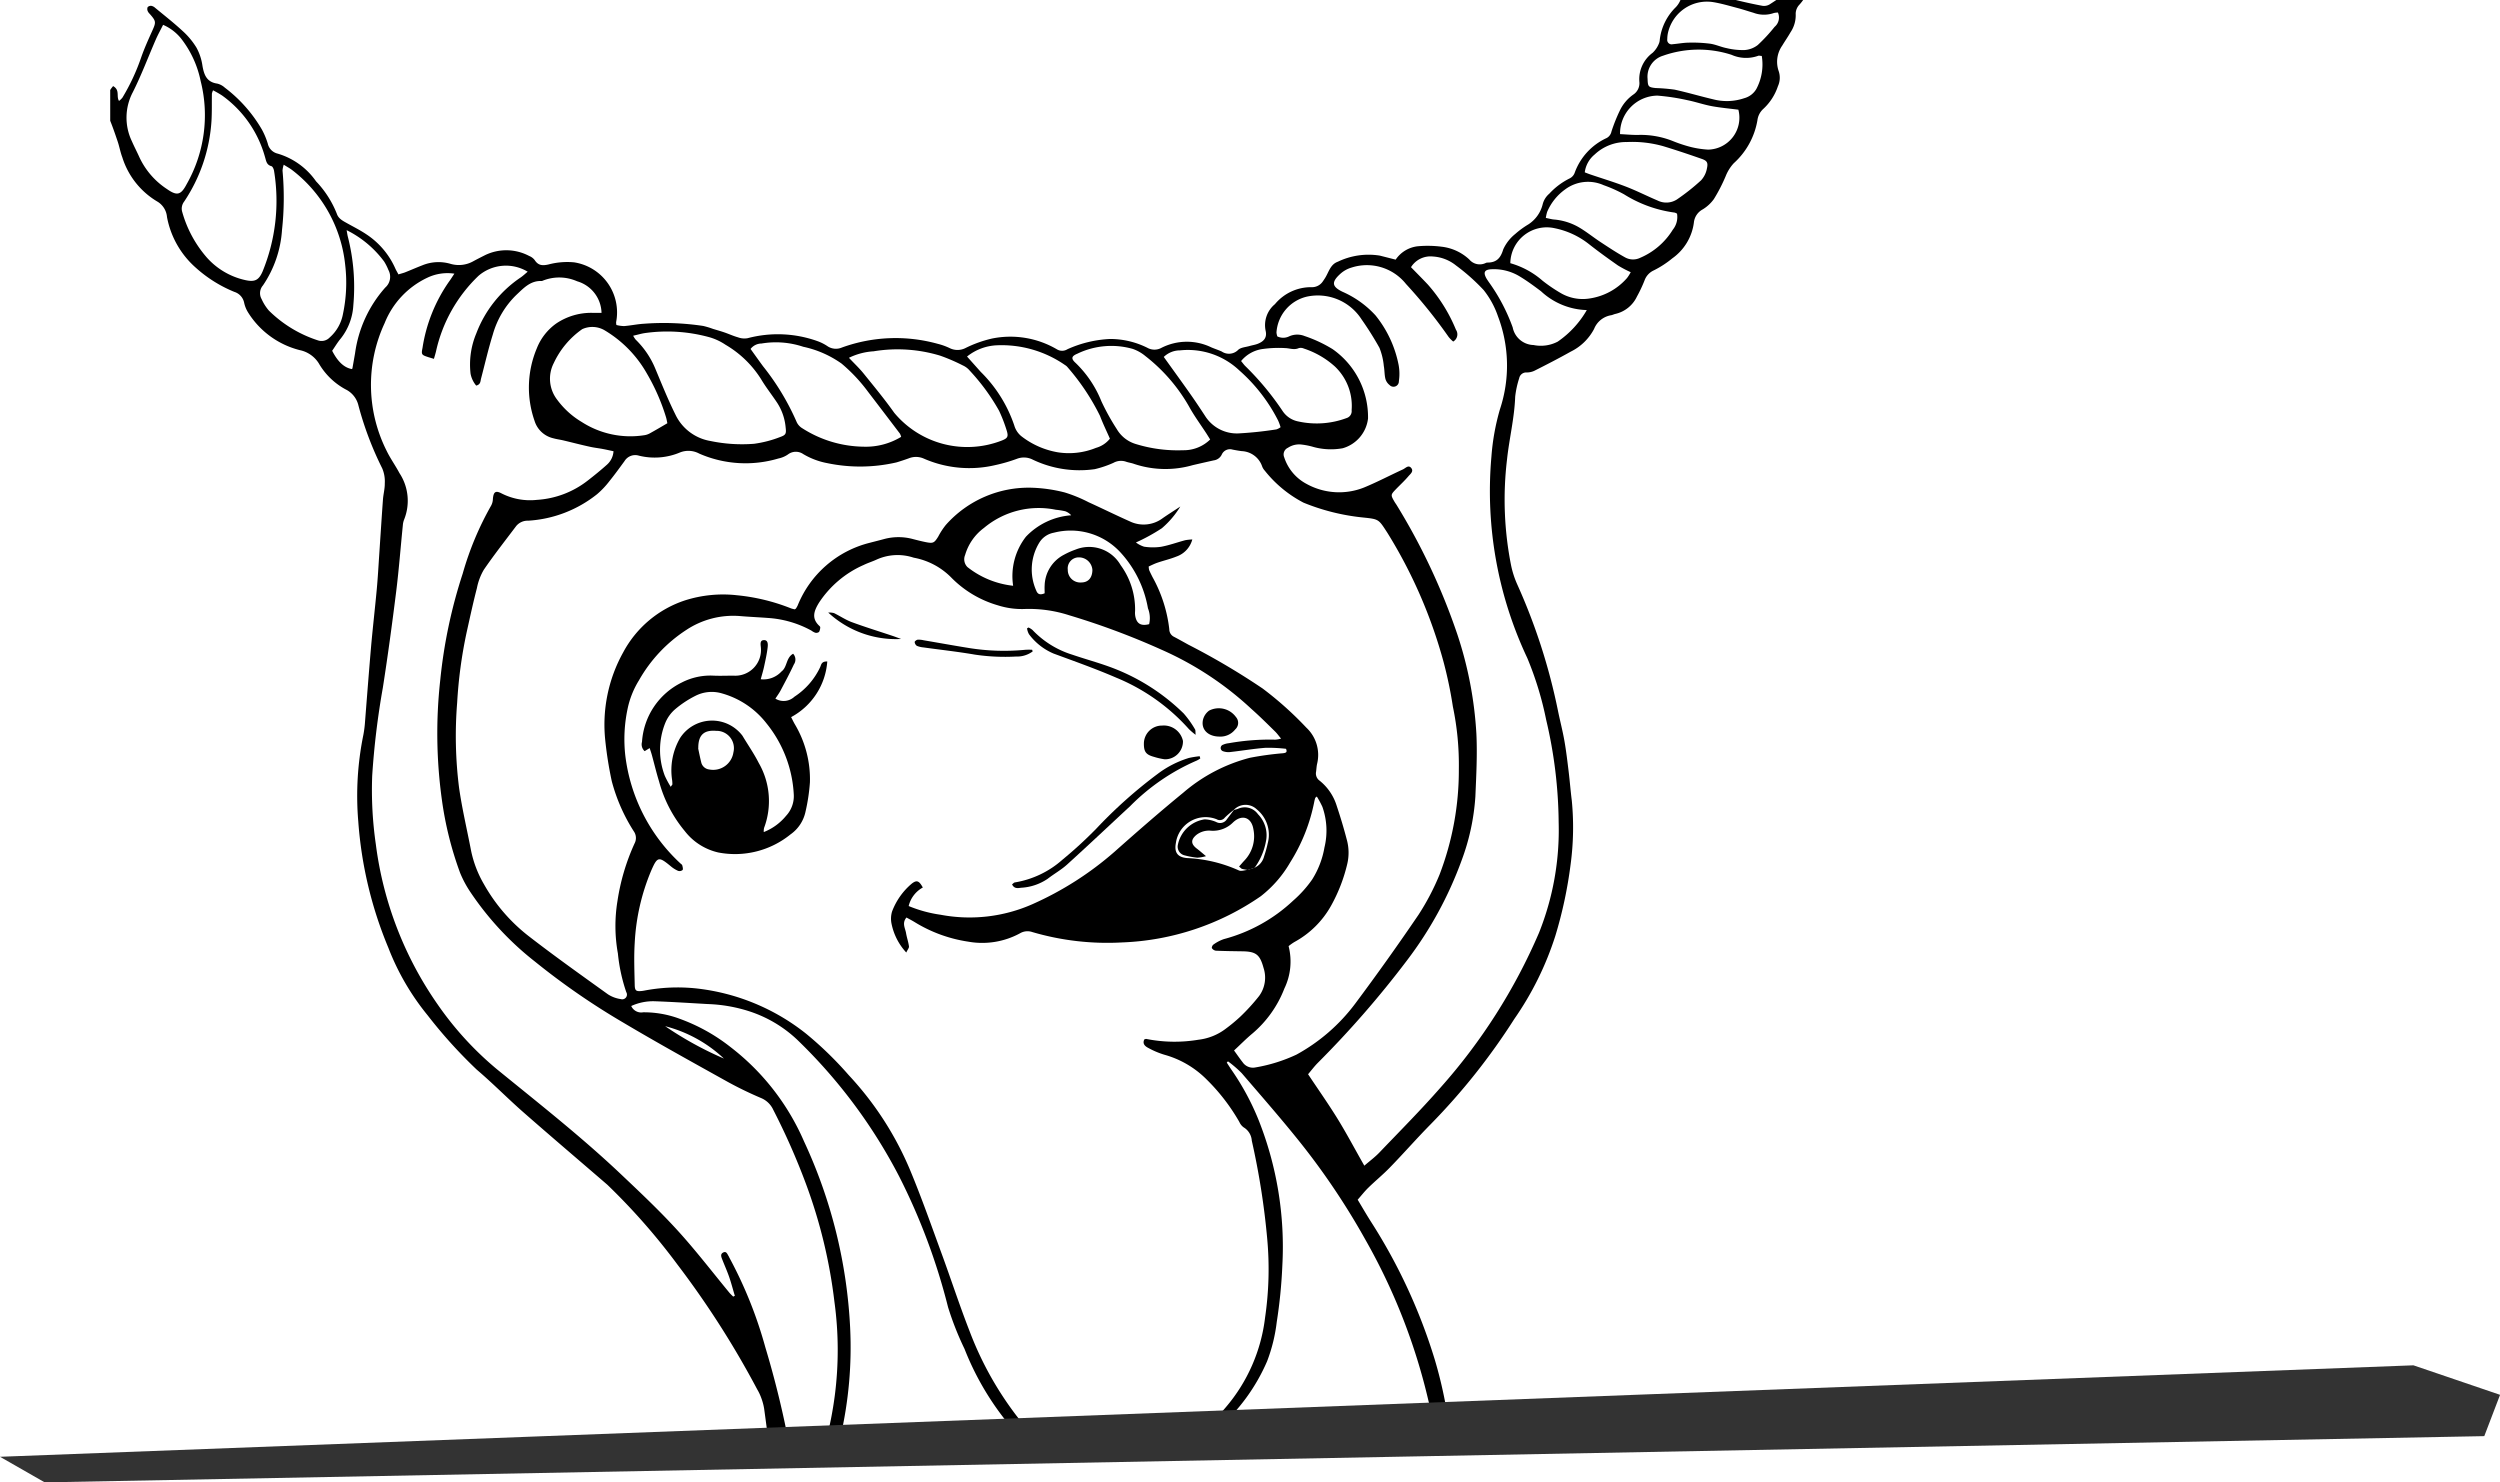 <svg xmlns="http://www.w3.org/2000/svg" xmlns:xlink="http://www.w3.org/1999/xlink" width="129.86" height="77" viewBox="0 0 129.86 77">
  <defs>
    <clipPath id="clip-path">
      <path id="Pfad_2775" data-name="Pfad 2775" d="M0,0H113.135V72.717L0,76.307Z" transform="translate(898.856 3425.812)" fill="#fff" stroke="#707070" stroke-width="1"/>
    </clipPath>
  </defs>
  <g id="tarzan-froschi" transform="translate(-896.069 -3434.53)">
    <g id="froschis_tipp_std" transform="translate(2.938 8.719)" clip-path="url(#clip-path)">
      <g id="Gruppe_4433" data-name="Gruppe 4433" transform="translate(835.92 3177.277)">
        <path id="Pfad_3676" data-name="Pfad 3676" d="M63.087,253.006c.37.212.151.528.306.771a1.008,1.008,0,0,0,.176-.169,10.836,10.836,0,0,0,.981-2.108c.163-.464.367-.914.569-1.363s.21-.5-.138-.89a.433.433,0,0,1-.1-.143.265.265,0,0,1,0-.2.242.242,0,0,1,.193-.066.409.409,0,0,1,.193.1c.483.4.979.787,1.438,1.213a3.865,3.865,0,0,1,.711.857,2.745,2.745,0,0,1,.308.922c.081.478.212.868.775.947a.9.9,0,0,1,.389.209,7.377,7.377,0,0,1,1.921,2.167,3.907,3.907,0,0,1,.312.741.682.682,0,0,0,.507.518,3.71,3.71,0,0,1,2,1.441,5.193,5.193,0,0,1,1.081,1.689c.088.262.329.373.553.5.326.181.66.35.97.557a4.121,4.121,0,0,1,1.516,1.788c.042.095.1.184.158.3.114-.035.225-.062.331-.1.305-.121.606-.254.913-.372a2.216,2.216,0,0,1,1.449-.08,1.535,1.535,0,0,0,1.213-.14c.2-.108.4-.209.6-.31a2.531,2.531,0,0,1,2.289.046.667.667,0,0,1,.283.211c.184.286.4.3.72.229a3.8,3.8,0,0,1,1.327-.11,2.631,2.631,0,0,1,2.183,3.11.743.743,0,0,0,.016.145,1.712,1.712,0,0,0,.4.056c.341-.027.679-.1,1.02-.121a13.8,13.8,0,0,1,3.084.113,4.167,4.167,0,0,1,.512.154c.2.061.4.116.593.183.236.081.464.187.7.253a.957.957,0,0,0,.508.047,6.108,6.108,0,0,1,3.613.148,2.33,2.33,0,0,1,.557.283.786.786,0,0,0,.728.053,8.179,8.179,0,0,1,4.974-.192,3.28,3.28,0,0,1,.63.227.91.91,0,0,0,.813-.007,6.153,6.153,0,0,1,1.383-.495,4.778,4.778,0,0,1,3.371.564.517.517,0,0,0,.542-.008,6.06,6.06,0,0,1,2.208-.532,4.332,4.332,0,0,1,1.944.458.75.75,0,0,0,.72.008,2.909,2.909,0,0,1,2.6-.031c.179.076.364.136.541.215a.669.669,0,0,0,.852-.081c.134-.13.384-.144.583-.2.143-.043.293-.063.431-.116.345-.133.5-.343.413-.694a1.414,1.414,0,0,1,.486-1.368,2.44,2.44,0,0,1,1.888-.882.675.675,0,0,0,.609-.313c.035-.049.067-.1.1-.15.2-.309.275-.72.673-.86a3.676,3.676,0,0,1,2.181-.316l.82.209a1.6,1.6,0,0,1,1.139-.694,5.7,5.7,0,0,1,1.249.022,2.522,2.522,0,0,1,1.441.668.707.707,0,0,0,.855.175.206.206,0,0,1,.087-.019c.465,0,.682-.229.817-.685a2.181,2.181,0,0,1,.623-.8,4.562,4.562,0,0,1,.685-.5,1.736,1.736,0,0,0,.739-1.034,1.057,1.057,0,0,1,.346-.559,3.629,3.629,0,0,1,1.07-.8.522.522,0,0,0,.25-.29,3.164,3.164,0,0,1,1.657-1.8.494.494,0,0,0,.252-.34,8.7,8.7,0,0,1,.429-1.077,2.146,2.146,0,0,1,.715-.848.706.706,0,0,0,.307-.636,1.7,1.7,0,0,1,.686-1.526,1.337,1.337,0,0,0,.321-.466.574.574,0,0,0,.051-.217,2.827,2.827,0,0,1,.836-1.69,1.185,1.185,0,0,0,.324-.77,4.719,4.719,0,0,1,.109-.708,1.96,1.96,0,0,1,1.768-1.544,7.064,7.064,0,0,1,2.407.108c.159.038.323.054.485.085a1.154,1.154,0,0,0,1.182-.469c.112-.138.215-.282.33-.433a.7.7,0,0,1,.425.548,3.537,3.537,0,0,1,.006,1.773,2.509,2.509,0,0,1-.612,1.275.7.7,0,0,0-.2.472,1.585,1.585,0,0,1-.271.973c-.132.234-.288.454-.426.685a1.467,1.467,0,0,0-.187,1.325,1.063,1.063,0,0,1-.039.788,2.8,2.8,0,0,1-.77,1.188.955.955,0,0,0-.294.577,3.881,3.881,0,0,1-1.229,2.235,2.179,2.179,0,0,0-.421.673,8.537,8.537,0,0,1-.611,1.187,1.984,1.984,0,0,1-.582.538.872.872,0,0,0-.457.676,2.7,2.7,0,0,1-1.121,1.866,5.055,5.055,0,0,1-.974.631.906.906,0,0,0-.465.506,7.037,7.037,0,0,1-.4.85,1.642,1.642,0,0,1-1.118.9c-.073.015-.141.053-.213.067a1.157,1.157,0,0,0-.893.711A2.724,2.724,0,0,1,138.8,266.8c-.624.351-1.262.679-1.9,1a.928.928,0,0,1-.388.081.371.371,0,0,0-.388.3,4.743,4.743,0,0,0-.208.96c-.039,1.11-.312,2.188-.427,3.285a17.527,17.527,0,0,0,.216,5.486,4.824,4.824,0,0,0,.317.977,30.932,30.932,0,0,1,2.114,6.553c.107.527.244,1.048.337,1.577s.155,1.061.22,1.593c.061.5.1,1.01.164,1.513a14.441,14.441,0,0,1-.061,3.3,22.533,22.533,0,0,1-.793,3.717,16.094,16.094,0,0,1-2.135,4.325,33.456,33.456,0,0,1-4.343,5.466c-.724.733-1.4,1.509-2.121,2.249-.353.365-.749.687-1.112,1.042-.2.194-.371.416-.558.628.252.419.467.794.7,1.157a28.857,28.857,0,0,1,3.3,7.133,22.59,22.59,0,0,1,.844,4.343,18.251,18.251,0,0,1,.152,2.14c-.013.833-.127,1.664-.2,2.5-.015.175-.033.349-.059.626.211-.132.346-.21.474-.3a1.849,1.849,0,0,1,1.081-.368,3,3,0,0,0,1.364-.4c.519-.265,1.037-.53,1.562-.783a5.512,5.512,0,0,1,4.27-.253,26.412,26.412,0,0,1,4.986,2.325c.373.217.774.385,1.163.573.349.169.717.306,1.047.507a44.667,44.667,0,0,0,4.974,2.463,6.338,6.338,0,0,0,.659.207,3.408,3.408,0,0,0-.009-.808,5.156,5.156,0,0,1,.107-2.607c.106-.45.158-.912.248-1.366a5.115,5.115,0,0,1,1.08-2.334.825.825,0,0,0,.175-.712,1.914,1.914,0,0,1,.88-1.884,1.8,1.8,0,0,1,.835-.272,1.158,1.158,0,0,0,.961-.631.993.993,0,0,1,1.14-.514,2.62,2.62,0,0,1,.889.286.906.906,0,0,0,1.105-.043,3.139,3.139,0,0,1,.692-.31,2.291,2.291,0,0,1,1.7.1c.145.055.255.235.349.379s.138.333.235.48a.286.286,0,0,0,.456.092,2.316,2.316,0,0,1,3.661,1.833,3.027,3.027,0,0,1-.489,2.3,2.268,2.268,0,0,1-.935.814,1.051,1.051,0,0,0-.66.879,14.624,14.624,0,0,1-3.225,6.569c-.158.2-.357.361-.528.549a.564.564,0,0,0-.177.527,6.059,6.059,0,0,1-.148,2.75,8.441,8.441,0,0,1-.962,2.357,4.281,4.281,0,0,1-3.207,2.129,2.416,2.416,0,0,1-1.511-.308,3.621,3.621,0,0,1-1.311-1.2,6.08,6.08,0,0,1-.9-1.988c-.275-1.136-.28-1.139-1.283-1.752a40.59,40.59,0,0,0-4.214-2.375,15.17,15.17,0,0,0-4.69-1.281,11.284,11.284,0,0,0-4.18.306,11.475,11.475,0,0,0-1.683.718.441.441,0,0,0-.309.4,1.482,1.482,0,0,1-.738,1.211c-.206.148-.418.288-.627.434-.085.059-.167.124-.267.2a2.238,2.238,0,0,0,.208.288,20.354,20.354,0,0,1,4.271,6.469c.329.72.666,1.438,1.043,2.133a16.38,16.38,0,0,1,1.211,2.937,24.557,24.557,0,0,0,1.457,3.515c.058.117.134.225.221.369a1.4,1.4,0,0,0,.169-.18,10.232,10.232,0,0,1,2.5-2.848,7.481,7.481,0,0,1,2.986-1.38,2.83,2.83,0,0,1,.355-.041c.413-.035.509-.107.52-.512a5.323,5.323,0,0,1,.358-1.565,2.208,2.208,0,0,1,1.273-1.365,3.8,3.8,0,0,1,2.538-.227,2.177,2.177,0,0,1,1.729,2.216,3.05,3.05,0,0,1-.158,1.145.839.839,0,0,0,.113.842,9.319,9.319,0,0,1,.652,1.173,2,2,0,0,1-.267,2.072c-.049.074-.116.137-.17.208a.586.586,0,0,0-.051.817,2.909,2.909,0,0,1,.341,2.407,2.5,2.5,0,0,1-.377.75.615.615,0,0,0-.1.7,1.208,1.208,0,0,1,.113.651,2.871,2.871,0,0,1-1.143,2.145,5.412,5.412,0,0,1-1.864.856c-1.3.325-2.617.606-3.921.926a5.643,5.643,0,0,0-1.224.414c-.744.38-1.467.8-2.183,1.236a14.516,14.516,0,0,1-2.948,1.5,3.525,3.525,0,0,1-2.2.082,2.689,2.689,0,0,1-1.431-1.025,3.87,3.87,0,0,1,.013-4.528,2.359,2.359,0,0,0,.462-2.289,20.552,20.552,0,0,0-.983-2.926c-.25-.591-.448-1.2-.7-1.793a9.4,9.4,0,0,0-.663-1.315,13.933,13.933,0,0,0-8.263-6.063,1.982,1.982,0,0,0-1.269-.084.973.973,0,0,1-.523-.05.976.976,0,0,0-.846.144c-.385.252-.816.434-1.208.678-.6.371-1.171.776-1.763,1.154-1.272.812-2.55,1.616-3.826,2.422a12.415,12.415,0,0,1-3.3,1.492c-.736.205-1.441.481-2.158.73a10.124,10.124,0,0,1-3.134.47,15.725,15.725,0,0,1-5.257-.719,16.63,16.63,0,0,1-3.415-1.329,14.888,14.888,0,0,1-7.264-10.089,12.016,12.016,0,0,1-.183-3.258,34.76,34.76,0,0,1,.636-4.566,4.913,4.913,0,0,0-.345-2.636c-.015-.042-.038-.081-.055-.122-.2-.48-.146-.7.335-.883.812-.31.731-.413.713-1.266-.009-.417-.029-.834-.069-1.248-.063-.653-.142-1.305-.223-1.956-.108-.874-.22-1.747-.34-2.619a2.889,2.889,0,0,0-.15-.56,2.6,2.6,0,0,0-.21-.445,47.133,47.133,0,0,0-4.147-6.488,33.281,33.281,0,0,0-3.634-4.138c-1.459-1.259-2.927-2.506-4.375-3.777-.819-.719-1.583-1.5-2.413-2.205a25.022,25.022,0,0,1-2.551-2.823,12.844,12.844,0,0,1-2.042-3.513,20.877,20.877,0,0,1-1.56-6.55,15.8,15.8,0,0,1,.263-4.5,5.737,5.737,0,0,0,.089-.711c.1-1.28.2-2.56.309-3.839.089-1.011.207-2.02.3-3.031.055-.595.087-1.191.127-1.787.064-.953.124-1.906.193-2.858.021-.282.1-.563.095-.844a1.724,1.724,0,0,0-.133-.778,17.148,17.148,0,0,1-1.235-3.263,1.245,1.245,0,0,0-.663-.837,3.569,3.569,0,0,1-1.4-1.36,1.53,1.53,0,0,0-.989-.682,4.449,4.449,0,0,1-2.684-1.962,1.577,1.577,0,0,1-.2-.493.743.743,0,0,0-.509-.569,6.852,6.852,0,0,1-2-1.253,4.643,4.643,0,0,1-1.5-2.638,1.028,1.028,0,0,0-.5-.8,4.088,4.088,0,0,1-1.821-2.3c-.1-.263-.149-.548-.239-.816-.138-.409-.278-.819-.445-1.217a1.777,1.777,0,0,1-.033-1.31A1.818,1.818,0,0,1,63.087,253.006Zm58.208,37.6.01-.007a5.634,5.634,0,0,0-.468.4.327.327,0,0,1-.433.088,1.56,1.56,0,0,0-2.114,1.239c-.091.487.086.739.586.78a7.309,7.309,0,0,1,2.682.64c.122.06.31-.014.468-.027l.347-.111a.869.869,0,0,0,.5-.59,6.488,6.488,0,0,0,.19-.684,1.7,1.7,0,0,0-.573-1.762A.842.842,0,0,0,121.295,290.608ZM90,300.79a.566.566,0,0,0,.621.327,5.306,5.306,0,0,1,1.886.333,9.469,9.469,0,0,1,2.652,1.474,12.383,12.383,0,0,1,3.817,4.9,25.909,25.909,0,0,1,2.395,9.678,20.769,20.769,0,0,1-.508,5.694,14.561,14.561,0,0,1-2.487,5.37,1.008,1.008,0,0,0-.253.6,20.421,20.421,0,0,1-.414,3.553,17.332,17.332,0,0,0-.4,4.933,15.322,15.322,0,0,0,1.909,6.25,18.049,18.049,0,0,0,4.5,5.228,8.562,8.562,0,0,0,2.636,1.494,13.326,13.326,0,0,0,5.887.477c1.051-.12,2.094-.321,3.14-.483a14.716,14.716,0,0,0,5.576-2.112c1.445-.9,2.862-1.847,4.3-2.763a4.341,4.341,0,0,1,1.968-.915.534.534,0,0,0,.171-.053c.176-.079.259-.187.147-.386a6.428,6.428,0,0,1-.583-2.059,3.122,3.122,0,0,1-.051-.844,5.32,5.32,0,0,1,.805-2.4c.362-.564.779-1.094,1.169-1.64.055-.077.1-.162.188-.316a35.617,35.617,0,0,0-12.407,2.262l-.064-.4c.459-.226.9-.448,1.341-.66a24.881,24.881,0,0,1,5.43-1.8,30.763,30.763,0,0,1,4.382-.65,1.178,1.178,0,0,0,.843-.426,15.69,15.69,0,0,0,2.436-3.8,13.251,13.251,0,0,0,1.019-6.483,22.947,22.947,0,0,0-.642-3.883,31.216,31.216,0,0,0-3.272-8.358,37.16,37.16,0,0,0-3.307-4.952c-1-1.26-2.066-2.474-3.117-3.7a6.069,6.069,0,0,0-.716-.616l-.063.065c.079.122.156.246.238.365a13.238,13.238,0,0,1,1.423,2.637,17.853,17.853,0,0,1,1.226,7.537,25.838,25.838,0,0,1-.291,2.937,8.484,8.484,0,0,1-.5,2.037,9.81,9.81,0,0,1-2.568,3.515,8.978,8.978,0,0,1-5.139,2.42,4.612,4.612,0,0,1-2.954-.486,3.562,3.562,0,0,1-1.165-.791.844.844,0,0,0-.218-.155,7.745,7.745,0,0,1-1.538-1.429,14.563,14.563,0,0,1-2.136-3.715,15.58,15.58,0,0,1-.854-2.163,32.491,32.491,0,0,0-2.536-6.786,27.3,27.3,0,0,0-5.305-7.114,6.573,6.573,0,0,0-2.522-1.485,7.872,7.872,0,0,0-2.11-.364c-.924-.052-1.848-.113-2.772-.146A2.723,2.723,0,0,0,90,300.79ZM123.755,286.9c-.129-.155-.21-.271-.31-.368-.407-.4-.809-.8-1.232-1.174a16.747,16.747,0,0,0-4.651-3.068,38.846,38.846,0,0,0-4.824-1.8,6.762,6.762,0,0,0-2.337-.321,4.134,4.134,0,0,1-1.364-.194,5.536,5.536,0,0,1-2.434-1.462,3.667,3.667,0,0,0-1.9-1.005l-.044-.01a2.645,2.645,0,0,0-1.923.107c-.215.1-.447.17-.661.275a5.342,5.342,0,0,0-2.326,1.967c-.257.422-.4.809.024,1.2.021.019.048.052.044.075a.511.511,0,0,1-.06.236.237.237,0,0,1-.2.042.743.743,0,0,1-.194-.108,5.417,5.417,0,0,0-2.262-.659c-.491-.038-.984-.057-1.475-.1a4.414,4.414,0,0,0-2.765.722,7.55,7.55,0,0,0-2.461,2.62,4.579,4.579,0,0,0-.592,1.49,7.62,7.62,0,0,0-.118,2.4,9.121,9.121,0,0,0,2.869,5.622c.033.031.082.058.092.1.019.079.052.19.015.239a.248.248,0,0,1-.231.044,1.546,1.546,0,0,1-.376-.235c-.639-.528-.7-.511-1.028.237a11.115,11.115,0,0,0-.85,3.737c-.047.729-.015,1.463,0,2.195.007.294.078.334.364.306.089-.009.177-.03.265-.045a9.235,9.235,0,0,1,2.545-.091,11.11,11.11,0,0,1,5.726,2.353,18.546,18.546,0,0,1,2.213,2.15,16.628,16.628,0,0,1,3.193,4.94c.591,1.418,1.1,2.872,1.629,4.315.494,1.345.937,2.711,1.458,4.045a17.331,17.331,0,0,0,3.157,5.276,4.919,4.919,0,0,0,1.928,1.4,5.443,5.443,0,0,0,2.81.358,8.994,8.994,0,0,0,5.418-3.081,8.767,8.767,0,0,0,2.037-4.655,17.331,17.331,0,0,0,.11-4.108,39.056,39.056,0,0,0-.8-5.082.87.87,0,0,0-.425-.693.685.685,0,0,1-.219-.275,10.165,10.165,0,0,0-1.718-2.227,4.961,4.961,0,0,0-2.181-1.27,4.306,4.306,0,0,1-.822-.346c-.172-.087-.329-.216-.218-.448.047-.013.078-.032.1-.026a7.532,7.532,0,0,0,2.718.041,2.886,2.886,0,0,0,1.434-.587,8.433,8.433,0,0,0,.723-.6,10.22,10.22,0,0,0,.99-1.086,1.613,1.613,0,0,0,.23-1.453c-.19-.692-.386-.855-1.1-.866-.461-.007-.923-.012-1.383-.032a.3.3,0,0,1-.2-.131c-.022-.035.027-.153.075-.184a2.042,2.042,0,0,1,.548-.288,8.379,8.379,0,0,0,3.6-2,6.055,6.055,0,0,0,.983-1.094,4.556,4.556,0,0,0,.639-1.664,3.7,3.7,0,0,0-.108-2.115,4.91,4.91,0,0,0-.288-.533c-.061.053-.077.06-.081.071a1.775,1.775,0,0,0-.046.172,9.238,9.238,0,0,1-1.262,3.188,6.047,6.047,0,0,1-1.522,1.749,13.538,13.538,0,0,1-7.214,2.4,13.819,13.819,0,0,1-4.653-.539.766.766,0,0,0-.641.065,4.108,4.108,0,0,1-2.691.433,7.376,7.376,0,0,1-2.8-1.028c-.135-.081-.276-.154-.406-.226-.244.294-.065.551-.023.8.039.234.12.462.154.7.011.075-.069.164-.141.319a3.11,3.11,0,0,1-.761-1.476,1.293,1.293,0,0,1,.023-.653,3.5,3.5,0,0,1,1.022-1.448c.257-.2.38-.16.576.2a1.492,1.492,0,0,0-.735.962,6.79,6.79,0,0,0,1.66.453,8.068,8.068,0,0,0,4.782-.555,16.832,16.832,0,0,0,4.251-2.717c1.171-1.04,2.353-2.072,3.565-3.064a8.616,8.616,0,0,1,3.464-1.817,16.073,16.073,0,0,1,1.725-.237c.144-.018.234-.048.153-.23a8.044,8.044,0,0,0-1.061-.052c-.608.046-1.212.15-1.819.218a.831.831,0,0,1-.388-.039.178.178,0,0,1,0-.34.969.969,0,0,1,.3-.078,12.1,12.1,0,0,1,2.407-.184A1.346,1.346,0,0,0,123.755,286.9ZM121.312,303.1c.181.249.306.434.444.608a.648.648,0,0,0,.671.272,8.232,8.232,0,0,0,2.127-.665,9.494,9.494,0,0,0,3.058-2.656q1.688-2.263,3.277-4.6a12.479,12.479,0,0,0,1.1-2.1,15.13,15.13,0,0,0,1-5.474,14.785,14.785,0,0,0-.31-3.249,21.853,21.853,0,0,0-.484-2.32,25.242,25.242,0,0,0-2.923-6.715c-.457-.7-.423-.7-1.277-.788a11.106,11.106,0,0,1-3.074-.769,6.252,6.252,0,0,1-2.013-1.663.674.674,0,0,1-.139-.229,1.172,1.172,0,0,0-1.049-.784c-.163-.018-.325-.05-.486-.08a.466.466,0,0,0-.561.26.539.539,0,0,1-.417.3c-.364.081-.728.164-1.091.248a5.127,5.127,0,0,1-3.044-.064c-.139-.053-.292-.068-.431-.12a.811.811,0,0,0-.644.064,5.331,5.331,0,0,1-.967.328,5.623,5.623,0,0,1-3.267-.516,1.008,1.008,0,0,0-.772-.024,8.338,8.338,0,0,1-1.112.325,5.891,5.891,0,0,1-3.727-.332,1,1,0,0,0-.783-.016c-.21.077-.423.146-.637.211a8.354,8.354,0,0,1-3.595.04,3.808,3.808,0,0,1-1.251-.471.676.676,0,0,0-.795.019,1.346,1.346,0,0,1-.492.209,5.994,5.994,0,0,1-4.115-.253,1.185,1.185,0,0,0-.987-.065,3.389,3.389,0,0,1-2.15.171.652.652,0,0,0-.744.282c-.255.35-.509.7-.782,1.038a4.389,4.389,0,0,1-.643.681,6.343,6.343,0,0,1-3.581,1.378.766.766,0,0,0-.623.279c-.565.751-1.147,1.491-1.678,2.265a3.008,3.008,0,0,0-.361.957c-.2.767-.365,1.54-.537,2.312a23.788,23.788,0,0,0-.489,3.637,21.444,21.444,0,0,0,.1,4.429c.156,1.092.413,2.169.621,3.254a5.74,5.74,0,0,0,.67,1.749,8.98,8.98,0,0,0,2.328,2.7c1.346,1.043,2.735,2.029,4.118,3.023a1.654,1.654,0,0,0,.662.245.246.246,0,0,0,.285-.362,8.845,8.845,0,0,1-.435-2.008,8.019,8.019,0,0,1-.023-2.72,11.19,11.19,0,0,1,.891-3,.6.6,0,0,0-.037-.618,9.134,9.134,0,0,1-1.15-2.615A19.591,19.591,0,0,1,88.652,287a7.722,7.722,0,0,1,.932-4.583,5.634,5.634,0,0,1,3.218-2.7,6.516,6.516,0,0,1,2.692-.263,10.246,10.246,0,0,1,2.812.684,1.5,1.5,0,0,0,.189.048c.037-.026.053-.032.06-.043a1.287,1.287,0,0,0,.088-.153,5.465,5.465,0,0,1,3.749-3.262c.245-.065.492-.125.737-.192a2.88,2.88,0,0,1,1.506,0c.217.056.434.112.653.156.395.079.449.051.659-.287a3.77,3.77,0,0,1,.391-.6,5.747,5.747,0,0,1,4.5-1.936,7.85,7.85,0,0,1,1.68.245,7.415,7.415,0,0,1,1.237.507c.72.327,1.429.678,2.153,1a1.649,1.649,0,0,0,1.7-.172c.3-.209.609-.4.914-.605a4.7,4.7,0,0,1-.957,1.127,9.606,9.606,0,0,1-1.349.741,1.4,1.4,0,0,0,.423.219,2.968,2.968,0,0,0,.883.005c.424-.078.834-.229,1.252-.341a2.57,2.57,0,0,1,.37-.039,1.287,1.287,0,0,1-.824.887c-.317.129-.654.206-.979.317-.162.055-.316.133-.462.2a.868.868,0,0,0,.024.187c.053.123.114.243.174.363a7.26,7.26,0,0,1,.872,2.711.434.434,0,0,0,.246.392c.251.132.5.273.747.409A36.92,36.92,0,0,1,122.8,284.3a17.877,17.877,0,0,1,2.268,2.031,1.942,1.942,0,0,1,.557,1.886c-.028.131-.033.266-.051.4a.459.459,0,0,0,.184.469,2.686,2.686,0,0,1,.891,1.319c.189.566.362,1.139.512,1.716a2.545,2.545,0,0,1,.033,1.285,8.432,8.432,0,0,1-.837,2.166,4.81,4.81,0,0,1-1.92,1.9,2.672,2.672,0,0,0-.291.208,3.221,3.221,0,0,1-.219,2.2,5.793,5.793,0,0,1-1.673,2.349C121.939,302.491,121.649,302.789,121.312,303.1ZM98.747,326.48l.15.045c.038-.064.079-.127.114-.193.1-.2.219-.391.307-.6a18.459,18.459,0,0,0,1.237-9.574,26.521,26.521,0,0,0-1.478-6.125,35.467,35.467,0,0,0-1.7-3.852,1.205,1.205,0,0,0-.622-.606,19.018,19.018,0,0,1-1.732-.838c-1.826-1.017-3.657-2.027-5.453-3.094a37.18,37.18,0,0,1-4.567-3.157,15.666,15.666,0,0,1-3.344-3.593,5.575,5.575,0,0,1-.549-1.021,18.008,18.008,0,0,1-.943-3.773,25.12,25.12,0,0,1-.086-6.255,26.138,26.138,0,0,1,1.164-5.512,15.971,15.971,0,0,1,1.482-3.543.777.777,0,0,0,.087-.338c.032-.376.143-.451.462-.281a3.268,3.268,0,0,0,1.825.329,4.76,4.76,0,0,0,2.636-1c.341-.264.677-.537,1-.826a1.016,1.016,0,0,0,.342-.7c-.194-.041-.378-.083-.563-.118-.22-.041-.443-.065-.661-.114-.464-.1-.925-.223-1.388-.332-.174-.041-.354-.062-.525-.112a1.328,1.328,0,0,1-.966-.908,5.248,5.248,0,0,1,.121-3.765,2.873,2.873,0,0,1,1.008-1.287,3.247,3.247,0,0,1,1.859-.553c.155,0,.311,0,.493,0a1.755,1.755,0,0,0-1.267-1.639,2.293,2.293,0,0,0-1.829-.013c-.59-.033-.946.363-1.326.718a4.605,4.605,0,0,0-1.224,2.056c-.235.754-.41,1.527-.612,2.291-.036.137-.016.309-.253.366a1.357,1.357,0,0,1-.292-.615,4.185,4.185,0,0,1,.3-2.1,6.115,6.115,0,0,1,2.3-2.9c.126-.085.236-.192.367-.3a2.187,2.187,0,0,0-2.55.209,7.735,7.735,0,0,0-2.211,3.924c-.029.125-.068.248-.109.393-.128-.039-.211-.063-.294-.089-.341-.111-.371-.132-.3-.474a8.168,8.168,0,0,1,1.388-3.462c.086-.114.159-.238.269-.4a2.429,2.429,0,0,0-1.4.208,4.412,4.412,0,0,0-2.223,2.361,7.609,7.609,0,0,0,.1,6.627c.192.4.46.769.669,1.164a2.613,2.613,0,0,1,.248,2.4,1,1,0,0,0-.071.3c-.117,1.157-.205,2.318-.349,3.472-.207,1.659-.431,3.315-.689,4.967a41.342,41.342,0,0,0-.554,4.574,19.635,19.635,0,0,0,.189,3.574,18.655,18.655,0,0,0,3.213,8.317,16.8,16.8,0,0,0,3.076,3.362c2.2,1.793,4.431,3.543,6.492,5.5.986.933,1.976,1.868,2.889,2.87.944,1.035,1.8,2.153,2.691,3.234.061.074.134.138.2.206l.087-.042c-.1-.323-.181-.649-.291-.967s-.242-.611-.362-.917c-.049-.126-.115-.275.038-.359.175-.1.224.078.293.186.016.025.025.054.04.08a22.131,22.131,0,0,1,1.864,4.647,49.912,49.912,0,0,1,1.56,6.941C98.577,325.793,98.673,326.135,98.747,326.48Zm44.1,37.739a4.2,4.2,0,0,0,2.735-.7q.853-.579,1.7-1.163a6.99,6.99,0,0,1,1.634-.919,10.614,10.614,0,0,1,2.646-.417c.877-.076,1.754-.157,2.626-.27a2.653,2.653,0,0,0,2.056-3.409c-.144-.308-.055-.468.255-.636a1.093,1.093,0,0,0,.582-.811,2.38,2.38,0,0,0-.721-2.246c-.376-.34-.354-.585.07-.844.127-.078.271-.132.389-.221a.91.91,0,0,0,.27-.287,1.842,1.842,0,0,0-.063-1.957.894.894,0,0,0-.585-.5c-.3-.062-.391-.282-.316-.588a.824.824,0,0,1,.1-.249,2.031,2.031,0,0,0,.107-1.851A1.3,1.3,0,0,0,155.1,346.1c-.133,0-.265-.048-.4-.065a1.537,1.537,0,0,0-.956.171,2.8,2.8,0,0,0-1.06,1.007,4.111,4.111,0,0,0-.564,2.272c.01.474-.166.652-.642.659a8.269,8.269,0,0,0-3.416.816,5.15,5.15,0,0,0-2.518,2.324,1.41,1.41,0,0,0,.036,1.59,2.607,2.607,0,0,1,.275.512c.033.081.036.232-.013.273a.3.3,0,0,1-.282.014,1.481,1.481,0,0,1-.368-.376,4.8,4.8,0,0,1-.285-.558c-.953-1.928-1.917-3.85-2.853-5.786-.364-.752-.635-1.55-1-2.3-.747-1.512-1.526-3.009-2.306-4.5a10.749,10.749,0,0,0-2.622-3.375,11.153,11.153,0,0,0-2.77-1.541c-1.308-.568-2.446-.06-3.57.55a.289.289,0,0,0-.061.065,7.126,7.126,0,0,0-1.569,2.534,4.792,4.792,0,0,0-.118,2.608c.068.305.188.564.549.621a19.437,19.437,0,0,1,4.183,1.56,4.082,4.082,0,0,1,.905.488c1.041.776,2.066,1.574,3.091,2.371a5.033,5.033,0,0,1,.486.462,11.571,11.571,0,0,1,2.255,3.476,30.438,30.438,0,0,1,1.5,4.121c.2.7.408,1.406.578,2.117a7.641,7.641,0,0,1,.134,1.108c.014.157-.038.326-.226.329-.331.006-.422.23-.5.481-.1.312-.218.619-.309.934a2.659,2.659,0,0,0,.286,2.239,1.438,1.438,0,0,0,.8.682C142.119,364.082,142.487,364.14,142.849,364.219Zm12.962-30.5a1.493,1.493,0,0,1-.383.048,14.779,14.779,0,0,1-1.5-.259,13.251,13.251,0,0,1-3.129-1.318c-2.364-1.31-4.76-2.565-7.1-3.912a6.8,6.8,0,0,0-4.882-.758,16.982,16.982,0,0,0-4.541,1.753.45.45,0,0,0-.262.428,4.357,4.357,0,0,0,.209,1.591A12.363,12.363,0,0,0,136.357,335a3.226,3.226,0,0,0,.42.4.4.4,0,0,0,.531.034,7.563,7.563,0,0,1,.781-.439,13.3,13.3,0,0,1,8.689-1.019,17.966,17.966,0,0,1,3.2,1.149,13.684,13.684,0,0,1,3.876,2.547,5.72,5.72,0,0,1,1.778,3.343,1.258,1.258,0,0,0,.429.811,4.445,4.445,0,0,0,.891.581,2.653,2.653,0,0,0,3.166-.6,6.24,6.24,0,0,0,1.686-4.974c-.028-.475-.129-.945-.194-1.418-.038-.276,0-.3.279-.393a.854.854,0,0,0,.387-.258c.363-.455.72-.916,1.052-1.394a9.134,9.134,0,0,0,1.785-4.389,1.992,1.992,0,0,0-.12-1.263c-.121-.211-.007-.371.237-.413.073-.013.151,0,.223-.014a2.852,2.852,0,0,0,1.476-.585,2.5,2.5,0,0,0,.3-3.2,1.6,1.6,0,0,0-2.082-.594c-.135.063-.262.143-.392.216-.468.261-.6.238-.949-.17a1.6,1.6,0,0,0-.947-.552,2.256,2.256,0,0,0-1.756.334.47.47,0,0,1-.645-.006,1.309,1.309,0,0,0-.926-.266,1.871,1.871,0,0,0-1.259.611.6.6,0,0,1-.553.207.912.912,0,0,0-.735.263,1.217,1.217,0,0,0-.4,1.342,2.085,2.085,0,0,1-.372,1.866,9.971,9.971,0,0,0-1.363,5.931c.029.509.072.569.575.7C155.577,333.438,155.742,333.456,155.811,333.72Zm-27.73-24.634c.277-.24.553-.443.786-.687,1.062-1.111,2.146-2.2,3.16-3.357a29.7,29.7,0,0,0,5.128-8.054,14.367,14.367,0,0,0,1.021-5.737,23.906,23.906,0,0,0-.648-5.323,17.155,17.155,0,0,0-.98-3.209,20.322,20.322,0,0,1-1.865-10.461,11.93,11.93,0,0,1,.442-2.46,7.2,7.2,0,0,0-.1-4.829,4.547,4.547,0,0,0-.745-1.367,10.559,10.559,0,0,0-1.435-1.277,2.113,2.113,0,0,0-1.2-.466,1.191,1.191,0,0,0-1.139.555c.3.309.591.6.874.9a8.284,8.284,0,0,1,1.46,2.347.432.432,0,0,1-.142.616,1.661,1.661,0,0,1-.238-.241,26.239,26.239,0,0,0-2.216-2.753,2.6,2.6,0,0,0-2.825-.85,1.5,1.5,0,0,0-.61.35c-.452.42-.4.651.153.914a5.108,5.108,0,0,1,1.7,1.22,5.886,5.886,0,0,1,1.2,2.571,2.531,2.531,0,0,1,.014.846.279.279,0,0,1-.484.2.623.623,0,0,1-.216-.323c-.052-.215-.041-.444-.082-.663a3.4,3.4,0,0,0-.226-.945,16.885,16.885,0,0,0-.929-1.478,2.7,2.7,0,0,0-2.844-1.181,2.05,2.05,0,0,0-1.577,1.865.9.9,0,0,0,.044.2.7.7,0,0,0,.625-.007,1.019,1.019,0,0,1,.789-.013,7.07,7.07,0,0,1,1.455.68,4.31,4.31,0,0,1,1.843,3.606,1.83,1.83,0,0,1-1.313,1.543,3.428,3.428,0,0,1-1.509-.062,3.639,3.639,0,0,0-.613-.127,1.053,1.053,0,0,0-.727.166.379.379,0,0,0-.192.495,2.4,2.4,0,0,0,1.151,1.376,3.5,3.5,0,0,0,2.991.194c.689-.284,1.351-.633,2.028-.944.134-.062.285-.255.432-.066.133.172-.05.306-.147.419-.2.237-.435.452-.653.678-.276.287-.277.3-.073.652.03.052.065.1.1.152a33.03,33.03,0,0,1,3.172,6.759,19.91,19.91,0,0,1,.981,5.133c.053,1.085-.006,2.178-.052,3.265a11.619,11.619,0,0,1-.714,3.318,19.684,19.684,0,0,1-2.848,5.209,51.406,51.406,0,0,1-4.643,5.33c-.175.18-.326.383-.485.57.523.787,1.047,1.53,1.523,2.3S127.6,308.246,128.081,309.086Zm-59.8-55.861a.771.771,0,0,0-.061.173c-.008.475.006.951-.022,1.424a8.484,8.484,0,0,1-1.423,4.189.6.6,0,0,0-.094.542A6.114,6.114,0,0,0,67.86,261.8a3.75,3.75,0,0,0,2.1,1.285c.484.106.691.006.888-.443a9.661,9.661,0,0,0,.6-5.222c-.012-.092-.072-.237-.137-.254-.262-.069-.272-.278-.335-.477a5.841,5.841,0,0,0-2.237-3.2A5.236,5.236,0,0,0,68.277,253.225ZM90.1,265.973a1.28,1.28,0,0,0,.127.2,4.49,4.49,0,0,1,1.022,1.507c.335.8.655,1.6,1.04,2.376a2.469,2.469,0,0,0,1.82,1.384,8.006,8.006,0,0,0,2.271.146,5.867,5.867,0,0,0,1.375-.359c.3-.106.3-.194.262-.525a2.8,2.8,0,0,0-.443-1.255c-.272-.41-.582-.8-.831-1.22a5.4,5.4,0,0,0-1.844-1.784,2.974,2.974,0,0,0-.8-.381,8.239,8.239,0,0,0-3.414-.223C90.507,265.868,90.327,265.922,90.1,265.973Zm11.207,1.145c.281.3.541.541.762.816.543.672,1.095,1.34,1.594,2.044a4.936,4.936,0,0,0,5.581,1.441c.3-.117.357-.2.263-.509a7.928,7.928,0,0,0-.4-1.04,10.726,10.726,0,0,0-1.526-2.086,1,1,0,0,0-.354-.267,9.578,9.578,0,0,0-1.187-.511,7.627,7.627,0,0,0-3.449-.224A3.393,3.393,0,0,0,101.312,267.118ZM71.949,257.089a1.294,1.294,0,0,0-.063.306,15.405,15.405,0,0,1-.026,3.08,5.788,5.788,0,0,1-.991,2.886.615.615,0,0,0-.07.707,2.436,2.436,0,0,0,.38.6,6.44,6.44,0,0,0,2.539,1.544.582.582,0,0,0,.615-.145,2.146,2.146,0,0,0,.693-1.224,7.871,7.871,0,0,0,.117-2.533,7.132,7.132,0,0,0-2.754-4.94C72.265,257.273,72.123,257.2,71.949,257.089Zm-6.266-7.265c-.139.279-.269.512-.376.756-.4.916-.75,1.857-1.2,2.749a2.832,2.832,0,0,0-.046,2.541c.125.287.272.565.4.852a3.98,3.98,0,0,0,1.422,1.632c.523.367.724.314,1.021-.248a7.246,7.246,0,0,0,.729-5.365,5.311,5.311,0,0,0-1.022-2.214A2.448,2.448,0,0,0,65.683,249.824Zm41.759,17.229.714.8a7.079,7.079,0,0,1,1.741,2.782,1.121,1.121,0,0,0,.359.551,4.25,4.25,0,0,0,1.906.843,3.731,3.731,0,0,0,1.981-.232,1.4,1.4,0,0,0,.721-.477c-.17-.388-.361-.776-.513-1.179a11.683,11.683,0,0,0-1.68-2.524.47.47,0,0,0-.134-.118,5.782,5.782,0,0,0-3.549-1.029A2.656,2.656,0,0,0,107.443,267.054Zm-15.566,3.464c-.022-.1-.039-.216-.074-.326a10.6,10.6,0,0,0-.985-2.247,6.113,6.113,0,0,0-2.229-2.27,1.265,1.265,0,0,0-1.133-.043,4.432,4.432,0,0,0-1.478,1.761,1.779,1.779,0,0,0,.172,1.9,4.329,4.329,0,0,0,1.28,1.162,4.669,4.669,0,0,0,3.285.681.862.862,0,0,0,.29-.113C91.289,270.864,91.568,270.7,91.876,270.518Zm12.144.707a.779.779,0,0,0-.063-.165c-.55-.725-1.1-1.447-1.655-2.172a8.5,8.5,0,0,0-1.375-1.466,5.384,5.384,0,0,0-1.994-.875,4.488,4.488,0,0,0-2.167-.168.725.725,0,0,0-.568.282c.216.3.429.6.649.9a12.853,12.853,0,0,1,1.751,2.907.741.741,0,0,0,.293.316,6.031,6.031,0,0,0,3.176.954A3.532,3.532,0,0,0,104.021,271.225Zm16.051.138c-.072-.116-.124-.2-.18-.289-.308-.475-.648-.933-.919-1.428a8.873,8.873,0,0,0-2.267-2.617,2.1,2.1,0,0,0-.656-.371,4.062,4.062,0,0,0-2.877.25c-.315.13-.335.26-.083.485a5.719,5.719,0,0,1,1.334,1.99,11.982,11.982,0,0,0,.8,1.444,1.706,1.706,0,0,0,.963.765,7.388,7.388,0,0,0,2.471.33A1.961,1.961,0,0,0,120.072,271.363Zm9.618,64.445a5.676,5.676,0,0,0,.713.195c.768.1,1.538.186,2.308.265a7.669,7.669,0,0,1,2.556.6c.106.05.216.093.334.143a1.378,1.378,0,0,0,.684-.963c-.107-.1-.218-.2-.319-.307s-.19-.23-.292-.338a9.008,9.008,0,0,1-2.426-5.079,3.023,3.023,0,0,0-.118-.393,8.932,8.932,0,0,0-.9.6,1.028,1.028,0,0,0-.321.52,12.845,12.845,0,0,1-1.466,3.444C130.214,334.9,129.974,335.312,129.69,335.808Zm14.633-76.174a.437.437,0,0,0-.126-.057,6.55,6.55,0,0,1-2.626-.949,7.084,7.084,0,0,0-1.059-.474,1.984,1.984,0,0,0-1.995.216,2.771,2.771,0,0,0-.94,1.171,2.177,2.177,0,0,0-.069.314c.162.032.29.07.42.082a3.091,3.091,0,0,1,1.273.39c.4.23.758.524,1.142.777.421.277.842.557,1.282.8a.847.847,0,0,0,.779.025,3.68,3.68,0,0,0,1.7-1.462A1.047,1.047,0,0,0,144.323,259.634Zm-22.644,7.655c.093.111.153.2.226.269a14.605,14.605,0,0,1,1.94,2.341,1.263,1.263,0,0,0,.8.527,4.453,4.453,0,0,0,2.512-.174.377.377,0,0,0,.264-.411,2.817,2.817,0,0,0-.867-2.266,4.481,4.481,0,0,0-1.615-.935.4.4,0,0,0-.261-.023c-.239.109-.467.008-.7,0a6,6,0,0,0-1.157.044A1.751,1.751,0,0,0,121.678,267.289Zm2.051,3.436a2.855,2.855,0,0,0-.124-.339,8.7,8.7,0,0,0-2.017-2.608,3.886,3.886,0,0,0-3.086-1.043,1.212,1.212,0,0,0-.84.341c.47.656.925,1.281,1.37,1.913.266.378.523.764.776,1.151a1.948,1.948,0,0,0,1.752.907,19.494,19.494,0,0,0,1.955-.208A.775.775,0,0,0,123.729,270.725Zm11.933-8.519a4.343,4.343,0,0,1,1.679.913,8.1,8.1,0,0,0,.921.628,2.262,2.262,0,0,0,1.506.294,3.2,3.2,0,0,0,1.96-1.067,2.183,2.183,0,0,0,.189-.3,5.983,5.983,0,0,1-.665-.351c-.512-.359-1.02-.725-1.51-1.112a4.223,4.223,0,0,0-1.768-.82A1.893,1.893,0,0,0,135.663,262.206Zm3.867-4.719c.1.039.195.077.289.109.62.211,1.248.4,1.858.636.556.215,1.089.487,1.639.72a1.016,1.016,0,0,0,.992-.05,11.03,11.03,0,0,0,1.264-1,1.232,1.232,0,0,0,.306-.624c.067-.306,0-.4-.3-.5-.647-.228-1.3-.445-1.955-.645a5.909,5.909,0,0,0-1.905-.22,2.375,2.375,0,0,0-1.67.645A1.43,1.43,0,0,0,139.53,257.487Zm7.98-3.254c-.471-.06-.918-.1-1.356-.179s-.866-.231-1.3-.317a11.206,11.206,0,0,0-1.547-.235,1.965,1.965,0,0,0-1.943,2c.333.015.672.052,1.008.04a4.507,4.507,0,0,1,1.706.309,7.436,7.436,0,0,0,.761.265,4.886,4.886,0,0,0,1.1.191A1.657,1.657,0,0,0,147.509,254.233Zm1.216-2.791c-.1-.006-.149-.025-.184-.009a1.861,1.861,0,0,1-1.388-.051,5.549,5.549,0,0,0-3.56.048,1.138,1.138,0,0,0-.8,1.2c.013.4.036.437.423.479a9.445,9.445,0,0,1,.978.082c.67.146,1.328.343,1.995.5a2.817,2.817,0,0,0,1.63-.057,1.036,1.036,0,0,0,.625-.48A2.712,2.712,0,0,0,148.725,251.442ZM150.7,246c-.3.105-.563.208-.832.288a4.524,4.524,0,0,1-1.729-.042,9.506,9.506,0,0,0-1.467-.073,1.641,1.641,0,0,0-1.6,2.075.791.791,0,0,0,.206.032,6.2,6.2,0,0,1,2.119.26c.448.108.9.211,1.353.294a.572.572,0,0,0,.375-.067c.365-.231.717-.482,1.067-.736a.687.687,0,0,0,.233-.262c.155-.369.287-.748.428-1.123A.648.648,0,0,0,150.7,246Zm-11.063,18.64a3.623,3.623,0,0,1-2.378-.976c-.345-.259-.694-.518-1.062-.743a2.581,2.581,0,0,0-1.534-.4c-.342.022-.413.163-.245.468.036.065.082.125.122.188a9.578,9.578,0,0,1,1.247,2.366,1.134,1.134,0,0,0,1.081.913,1.892,1.892,0,0,0,1.257-.176A5.022,5.022,0,0,0,139.636,264.64Zm9.927-15.454a.9.9,0,0,0-.223.028,1.542,1.542,0,0,1-1.049-.017c-.272-.079-.54-.171-.814-.243-.432-.113-.862-.243-1.3-.313a2.076,2.076,0,0,0-2.339,1.662,1.6,1.6,0,0,0-.023.266.228.228,0,0,0,.278.262c.282-.024.562-.079.844-.082a7.36,7.36,0,0,1,1.1.054c.292.041.57.174.861.231a3.559,3.559,0,0,0,.926.1,1.26,1.26,0,0,0,.69-.26,8.667,8.667,0,0,0,.876-.945A.632.632,0,0,0,149.563,249.186Zm-39.726,29.775a3.33,3.33,0,0,1,.665-2.549,3.609,3.609,0,0,1,2.351-1.112.748.748,0,0,0-.314-.21,3.749,3.749,0,0,0-.486-.077,4.425,4.425,0,0,0-3.735.946,2.681,2.681,0,0,0-.977,1.406.571.571,0,0,0,.121.624A4.618,4.618,0,0,0,109.838,278.961ZM75.216,260.489c.031.176.04.246.057.315a10.584,10.584,0,0,1,.291,3.593,3.055,3.055,0,0,1-.654,1.723c-.169.2-.306.435-.445.635.295.577.629.88,1.023.949.01-.011.026-.02.028-.032.047-.263.093-.527.139-.791a6.437,6.437,0,0,1,1.567-3.409.742.742,0,0,0,.163-.917,2.667,2.667,0,0,0-.221-.437A5.421,5.421,0,0,0,75.216,260.489Zm36.258,18.863c0-.146-.009-.278,0-.41a1.856,1.856,0,0,1,1-1.59,4.09,4.09,0,0,1,.612-.273,1.886,1.886,0,0,1,2.334.808,3.909,3.909,0,0,1,.752,2.388,1,1,0,0,0,.03.354c.091.326.31.426.7.327a1.377,1.377,0,0,0-.062-.825,5.749,5.749,0,0,0-1.449-2.926,3.512,3.512,0,0,0-3.439-1,1.12,1.12,0,0,0-.756.517,2.68,2.68,0,0,0-.159,2.487C111.111,279.4,111.231,279.455,111.474,279.352Zm1.9-.562c.361,0,.572-.236.581-.644a.7.7,0,0,0-.7-.66.573.573,0,0,0-.579.647A.649.649,0,0,0,113.377,278.79Zm-21.61,23.05a18.134,18.134,0,0,0,3.05,1.68A6.99,6.99,0,0,0,91.768,301.84Z" transform="translate(0 0)"/>
        <path id="Pfad_3677" data-name="Pfad 3677" d="M364.154,490.831c-.1-.019-.205-.033-.3-.06-.039-.011-.069-.052-.153-.121.1-.11.186-.216.282-.316a1.82,1.82,0,0,0,.464-1.615c-.1-.633-.6-.8-1.064-.355a1.472,1.472,0,0,1-1.132.426,1.072,1.072,0,0,0-.759.211c-.307.253-.3.479.019.721.133.1.258.212.472.389a2.044,2.044,0,0,1-.446.08,4.076,4.076,0,0,1-.659-.12.462.462,0,0,1-.357-.542,1.67,1.67,0,0,1,1.39-1.329,1.6,1.6,0,0,1,.6.136.418.418,0,0,0,.552-.133c.124-.167.251-.331.376-.5l-.009.007a1.4,1.4,0,0,0,.215-.058.842.842,0,0,1,1.038.28,1.562,1.562,0,0,1,.407,1.445,3.33,3.33,0,0,1-.583,1.339Z" transform="translate(-242.128 -197.105)"/>
        <path id="Pfad_3678" data-name="Pfad 3678" d="M221.2,442.212a3.575,3.575,0,0,1-1.878,2.89c.069.133.128.262.2.383a5.579,5.579,0,0,1,.777,3,9.779,9.779,0,0,1-.233,1.544,1.925,1.925,0,0,1-.775,1.164,4.577,4.577,0,0,1-3.752.94,3.058,3.058,0,0,1-1.743-1.115,6.763,6.763,0,0,1-1.331-2.567c-.141-.456-.251-.922-.377-1.383-.031-.112-.07-.222-.114-.358l-.26.16a.469.469,0,0,1-.138-.479,3.7,3.7,0,0,1,2.074-3.091,3.245,3.245,0,0,1,1.646-.352c.343.015.687,0,1.031,0a1.336,1.336,0,0,0,1.422-1.477c-.012-.14-.057-.351.142-.368.237-.02.229.221.213.365-.038.338-.114.673-.186,1.007-.045.212-.11.421-.174.66a1.273,1.273,0,0,0,1.082-.408c.3-.223.224-.708.6-.917a.443.443,0,0,1,.04.554c-.213.459-.453.905-.69,1.353-.074.14-.17.269-.271.425a.818.818,0,0,0,.989-.1,3.712,3.712,0,0,0,1.337-1.536C220.887,442.387,220.888,442.2,221.2,442.212Zm-8.134,6.513c.074-.108.09-.12.089-.132a2.088,2.088,0,0,0-.014-.219,3.334,3.334,0,0,1,.422-2.2,1.978,1.978,0,0,1,3.229-.108c.283.473.6.927.849,1.419a3.959,3.959,0,0,1,.277,3.369.767.767,0,0,0-.017.219,2.837,2.837,0,0,0,1.159-.844,1.5,1.5,0,0,0,.4-1.106,6.39,6.39,0,0,0-1.42-3.7,4.452,4.452,0,0,0-2.3-1.55,1.87,1.87,0,0,0-1.392.125,5.344,5.344,0,0,0-1.039.685,1.876,1.876,0,0,0-.52.712,3.759,3.759,0,0,0-.029,2.753A4.925,4.925,0,0,0,213.07,448.725Zm1.427-2c.035.163.092.453.163.74a.481.481,0,0,0,.41.356,1.063,1.063,0,0,0,1.259-.892.9.9,0,0,0-.9-1.114C214.8,445.763,214.491,446.024,214.5,446.721Z" transform="translate(-121.017 -159.318)"/>
        <path id="Pfad_3679" data-name="Pfad 3679" d="M324.249,473.488a1.2,1.2,0,0,1-.18.108,10.98,10.98,0,0,0-3.454,2.36c-1.094,1.015-2.179,2.04-3.284,3.042-.308.279-.68.485-1.01.741a2.714,2.714,0,0,1-1.38.465c-.163.021-.359.064-.469-.176.053-.038.095-.092.142-.1a4.921,4.921,0,0,0,2.474-1.18,22.131,22.131,0,0,0,1.746-1.6,24.4,24.4,0,0,1,3.2-2.857,5.219,5.219,0,0,1,1.627-.83,5.13,5.13,0,0,1,.556-.089Z" transform="translate(-204.69 -185.557)"/>
        <path id="Pfad_3680" data-name="Pfad 3680" d="M327.389,443.206a3.457,3.457,0,0,1-.351-.3,10.3,10.3,0,0,0-3.768-2.667c-1.066-.461-2.165-.85-3.256-1.253a3.083,3.083,0,0,1-1.283-1.009.9.9,0,0,1-.1-.3l.076-.047a.9.9,0,0,1,.207.129,4.819,4.819,0,0,0,2.069,1.284c.635.218,1.284.393,1.914.622a10.708,10.708,0,0,1,3.872,2.432,5.138,5.138,0,0,1,.593.833C327.388,442.98,327.374,443.048,327.389,443.206Z" transform="translate(-208.072 -156.502)"/>
        <path id="Pfad_3681" data-name="Pfad 3681" d="M351.118,465.768a.941.941,0,0,1,.952-.92,1.016,1.016,0,0,1,1.078.8.93.93,0,0,1-.949.952,3.587,3.587,0,0,1-.564-.129C351.222,466.358,351.113,466.205,351.118,465.768Z" transform="translate(-234.489 -178.625)"/>
        <path id="Pfad_3682" data-name="Pfad 3682" d="M368.305,461.5c-.594-.008-.963-.38-.84-.89a.844.844,0,0,1,.314-.459,1.1,1.1,0,0,1,1.392.331.46.46,0,0,1-.039.65A.979.979,0,0,1,368.305,461.5Z" transform="translate(-247.762 -174.705)"/>
        <path id="Pfad_3683" data-name="Pfad 3683" d="M293.53,441.566a1.367,1.367,0,0,1-.862.264,10.59,10.59,0,0,1-2.144-.1c-.882-.153-1.774-.249-2.662-.373a1.143,1.143,0,0,1-.346-.082.271.271,0,0,1-.114-.2c0-.039.1-.113.156-.12a1.131,1.131,0,0,1,.309.03c.781.132,1.559.275,2.341.4a11.484,11.484,0,0,0,2.948.094,3.4,3.4,0,0,1,.349,0Z" transform="translate(-182.679 -159.193)"/>
        <path id="Pfad_3684" data-name="Pfad 3684" d="M267.158,434.812a5.179,5.179,0,0,1-3.787-1.374,1,1,0,0,1,.3.028c.308.15.6.349.915.467.7.258,1.409.477,2.115.713C266.831,434.689,266.959,434.739,267.158,434.812Z" transform="translate(-163.139 -153.086)"/>
        <path id="Pfad_3685" data-name="Pfad 3685" d="M487.039,836.712a2.191,2.191,0,0,1,.043.321.983.983,0,0,0,.334.708.662.662,0,0,0,.963.07.982.982,0,0,0,.456-1.155.961.961,0,0,1-.066-.349,1.471,1.471,0,0,1,.159-.37,1.7,1.7,0,0,1,.328,1.214,1.39,1.39,0,0,1-1.565,1.232,1.505,1.505,0,0,1-1-1.283C486.708,836.928,486.726,836.734,487.039,836.712Z" transform="translate(-344.724 -480.373)"/>
        <path id="Pfad_3686" data-name="Pfad 3686" d="M550.8,725.658a3.055,3.055,0,0,0,.344.186.836.836,0,0,0,1.163-.561.693.693,0,0,0-.465-.89,4.479,4.479,0,0,1-.5-.189c-.055-.029-.084-.147-.081-.223,0-.033.121-.1.176-.085a3.605,3.605,0,0,1,.777.187.784.784,0,0,1,.495.74,2.965,2.965,0,0,1-.065.752.834.834,0,0,1-.837.681,3.1,3.1,0,0,1-.877-.111C550.685,726.076,550.671,725.95,550.8,725.658Z" transform="translate(-396.793 -389.267)"/>
      </g>
    </g>
    <path id="Pfad_1802" data-name="Pfad 1802" d="M42.278,151.051,167.641,146.3l4.5,1.533-.82,2.146L44.6,152.38Z" transform="translate(853.791 3359.15)" fill="#333"/>
  </g>
</svg>
